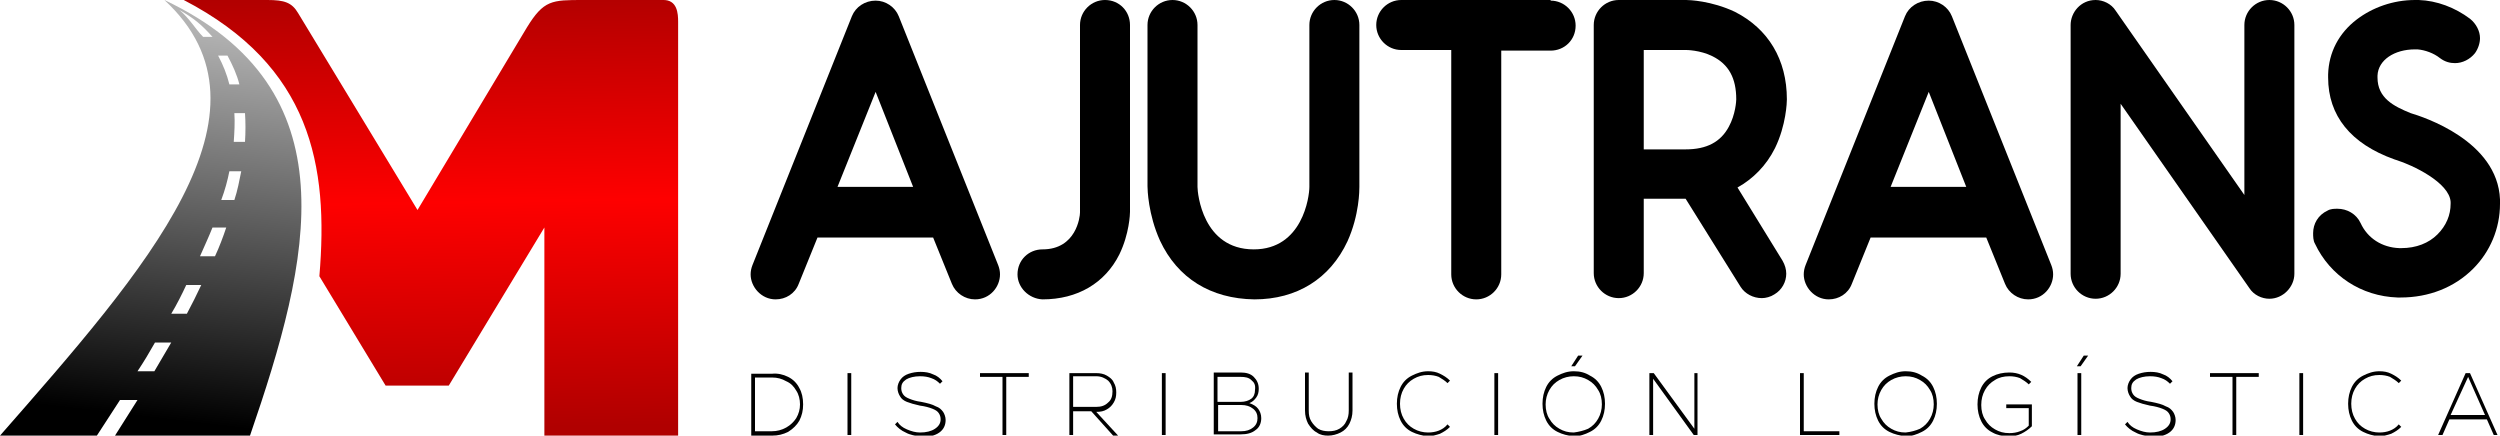 <?xml version="1.0" encoding="utf-8"?>
<!-- Generator: Adobe Illustrator 27.8.0, SVG Export Plug-In . SVG Version: 6.00 Build 0)  -->
<svg version="1.1"
	 id="svg5065" xmlns:sodipodi="http://sodipodi.sourceforge.net/DTD/sodipodi-0.dtd" xmlns:svg="http://www.w3.org/2000/svg" xmlns:inkscape="http://www.inkscape.org/namespaces/inkscape" sodipodi:docname="LOGO MAJUTRANS HORIZONTAL.svg"
	 xmlns="http://www.w3.org/2000/svg" xmlns:xlink="http://www.w3.org/1999/xlink" x="0px" y="0px" viewBox="0 0 400 69.7"
	 style="enable-background:new 0 0 400 69.7;" xml:space="preserve">
<style type="text/css">
	.st0{enable-background:new    ;}
	.st1{fill:url(#path5416_00000067938721077019344720000007581844002943162240_);}
	.st2{fill:url(#path5420_00000052794002305953288900000011094240878062396554_);}
</style>
<g id="layer1" inkscape:groupmode="layer" inkscape:label="Capa 1">
	<g class="st0">
		<path d="M159.7,42.4c0.2,0.5,0.3,1,0.3,1.5c0,2-1.6,4-4,4c-1.6,0-3.1-1-3.7-2.5l-3-7.4h-18.5l-3,7.4c-0.6,1.6-2.1,2.5-3.7,2.5
			c-2.3,0-4-2-4-4c0-0.5,0.1-1,0.3-1.5l15.9-39.8c0.6-1.5,2.1-2.5,3.8-2.5c1.6,0,3.1,1,3.7,2.5L159.7,42.4z M146.1,29.9l-6-15.2
			L134,29.9H146.1z"/>
		<path d="M162.8,43.9c0-2.3,1.8-4,4-4c5.4,0,6-5.2,6-5.9V4c0-2.2,1.8-4,4-4c2.3,0,4,1.8,4,4v29.9c0,0.3-0.1,3.5-1.7,6.8
			c-2.3,4.6-6.7,7.2-12.3,7.2C164.6,47.8,162.8,46,162.8,43.9z"/>
		<path d="M185.6,38.5c-1.9-4.2-2-8.2-2-8.7V4c0-2.2,1.8-4,4-4c2.2,0,4,1.8,4,4v25.9c0,1,0.8,10,9,10c7.8,0,8.9-8.4,8.9-10V4
			c0-2.2,1.8-4,4-4c2.2,0,4,1.8,4,4v25.9c0,0.5,0,4.5-1.9,8.7c-2.8,6-8.1,9.3-14.9,9.3C193.7,47.8,188.4,44.5,185.6,38.5z"/>
		<path d="M248.1,0.1c2.2,0,4,1.8,4,4c0,2.3-1.8,4-4,4h-7.9v35.8c0,2.2-1.8,4-4,4c-2.2,0-4-1.8-4-4V8h-8c-2.2,0-4-1.8-4-4
			c0-2.2,1.8-4,4-4H248.1z"/>
		<path d="M285.2,41.7c0.4,0.7,0.6,1.4,0.6,2.1c0,1.3-0.7,2.6-1.9,3.3c-0.6,0.4-1.4,0.6-2,0.6c-1.4,0-2.7-0.7-3.4-1.8l-8.8-14.1
			h-6.7v11.9c0,2.2-1.8,4-4,4c-2.2,0-4-1.8-4-4V4c0-2.2,1.8-4,4-4h10.8c0.4,0,4,0.1,7.8,1.9c5.3,2.7,8.3,7.6,8.3,14
			c0,0.4-0.1,4.1-1.9,7.8c-1.4,2.8-3.5,4.9-6,6.3L285.2,41.7z M262.9,23.9h6.8c3.4,0,5.6-1.2,6.9-3.6c1.1-2,1.2-4.2,1.2-4.4
			c0-3.4-1.2-5.6-3.8-6.9c-2-1-4.2-1-4.2-1h-6.8V23.9z"/>
		<path d="M328.2,42.4c0.2,0.5,0.3,1,0.3,1.5c0,2-1.6,4-4,4c-1.6,0-3.1-1-3.7-2.5l-3-7.4h-18.5l-3,7.4c-0.6,1.6-2.1,2.5-3.7,2.5
			c-2.3,0-4-2-4-4c0-0.5,0.1-1,0.3-1.5l15.9-39.8c0.6-1.5,2.1-2.5,3.8-2.5c1.6,0,3.1,1,3.7,2.5L328.2,42.4z M314.6,29.9l-6-15.2
			l-6.1,15.2H314.6z"/>
		<path d="M359.9,46.1l-20.6-29.5v27.2c0,2.2-1.8,4-4,4c-2.2,0-4-1.8-4-4V4c0-2,1.6-4,4-4c1.2,0,2.5,0.6,3.2,1.7l20.6,29.5V4
			c0-2.2,1.8-4,4-4c2.2,0,4,1.8,4,4v39.8c0,2.1-1.8,4-4,4C361.9,47.8,360.6,47.2,359.9,46.1z"/>
		<path d="M400,31.9v0.7c0,4-1.6,7.7-4.3,10.4c-3,3-7.1,4.6-11.6,4.6h-0.5c-5.8-0.2-10.8-3.5-13.2-8.6c-0.3-0.5-0.3-1.2-0.3-1.7
			c0-1.5,0.8-2.9,2.3-3.6c0.5-0.3,1.1-0.3,1.6-0.3c1.5,0,3,0.8,3.7,2.3c1.1,2.4,3.4,3.9,6.2,4h0.3c2.4,0,4.4-0.8,5.8-2.2
			c1.4-1.4,2.1-3.1,2.1-4.9v-0.3c-0.2-3.1-6.1-5.9-8.7-6.7l-0.3-0.1c-7-2.5-10.6-7-10.6-13.1v-0.5c0.1-3.5,1.7-6.6,4.6-8.8
			c2.5-1.9,5.8-3.1,9.3-3.1h0.6c2.9,0.1,5.8,1.2,8.2,3c1,0.8,1.6,2,1.6,3.1c0,0.8-0.3,1.7-0.8,2.4c-0.8,1-2,1.6-3.2,1.6
			c-0.8,0-1.6-0.2-2.4-0.8c-1-0.8-2.4-1.3-3.6-1.4h-0.4c-3.3,0-5.9,1.7-6,4.2v0.3c0,3.3,2.6,4.6,5.3,5.7
			C387.7,18.7,399.6,22.5,400,31.9z"/>
	</g>
	<g class="st0">
		<path d="M126.1,60.3c0.8,0.4,1.4,1,1.8,1.8c0.4,0.7,0.6,1.6,0.6,2.6c0,1-0.2,1.8-0.6,2.6c-0.4,0.7-1,1.3-1.8,1.8
			c-0.8,0.4-1.6,0.6-2.6,0.6h-3.3v-9.9h3.3C124.4,59.7,125.3,59.9,126.1,60.3z M125.8,68.4c0.7-0.4,1.2-0.9,1.6-1.5
			c0.4-0.7,0.6-1.4,0.6-2.2c0-0.8-0.2-1.6-0.6-2.2c-0.4-0.7-0.9-1.2-1.6-1.5c-0.7-0.4-1.4-0.6-2.3-0.6h-2.7V69h2.7
			C124.3,69,125.1,68.8,125.8,68.4z"/>
		<path d="M135.6,59.7h0.6v9.9h-0.6V59.7z"/>
		<path d="M144.9,69.2c-0.7-0.3-1.3-0.8-1.7-1.3l0.4-0.4c0.3,0.5,0.8,0.9,1.5,1.2c0.7,0.3,1.4,0.5,2.1,0.5c1,0,1.8-0.2,2.4-0.6
			c0.6-0.4,0.9-0.9,0.9-1.5c0-0.4-0.1-0.7-0.3-1c-0.2-0.3-0.5-0.5-1-0.7c-0.5-0.2-1.2-0.4-2-0.5c-0.9-0.2-1.6-0.4-2.1-0.6
			c-0.5-0.2-0.9-0.5-1.1-0.9c-0.2-0.3-0.4-0.8-0.4-1.3c0-0.5,0.2-1,0.5-1.4c0.3-0.4,0.7-0.7,1.3-0.9c0.6-0.2,1.2-0.3,1.9-0.3
			c0.7,0,1.4,0.1,2,0.4c0.6,0.2,1.1,0.6,1.5,1.1l-0.4,0.4c-0.4-0.4-0.8-0.7-1.4-0.9c-0.5-0.2-1.1-0.3-1.8-0.3
			c-0.9,0-1.7,0.2-2.2,0.5c-0.6,0.4-0.8,0.8-0.8,1.4c0,0.4,0.1,0.7,0.3,1c0.2,0.3,0.5,0.5,1,0.7c0.5,0.2,1.1,0.4,1.9,0.5
			c1,0.2,1.8,0.4,2.3,0.7c0.6,0.2,0.9,0.5,1.2,0.9c0.2,0.3,0.4,0.8,0.4,1.3c0,0.8-0.3,1.5-1,2c-0.7,0.5-1.6,0.7-2.8,0.7
			C146.4,69.7,145.6,69.6,144.9,69.2z"/>
		<path d="M164.6,59.7v0.6H161v9.3h-0.6v-9.3h-3.6v-0.6H164.6z"/>
		<path d="M174.6,65.8h-2.9v3.8h-0.6v-9.9h4.3c0.6,0,1.2,0.1,1.7,0.4c0.5,0.3,0.9,0.6,1.1,1.1c0.3,0.5,0.4,1,0.4,1.6
			c0,0.6-0.1,1.1-0.4,1.6c-0.3,0.5-0.6,0.8-1.1,1.1c-0.5,0.3-1,0.4-1.7,0.4l3.5,3.8h-0.8L174.6,65.8z M177.3,60.9
			c-0.5-0.4-1.1-0.7-1.9-0.7h-3.7v4.9h3.7c0.8,0,1.4-0.2,1.9-0.7c0.5-0.4,0.7-1,0.7-1.8C178,62,177.8,61.4,177.3,60.9z"/>
		<path d="M185.9,59.7h0.6v9.9h-0.6V59.7z"/>
		<path d="M201.3,65.4c0.3,0.4,0.5,0.9,0.5,1.5c0,0.8-0.3,1.5-0.9,1.9c-0.6,0.5-1.4,0.7-2.4,0.7h-4.3v-9.9h4.3
			c0.9,0,1.6,0.2,2.1,0.7c0.5,0.5,0.8,1.1,0.8,1.9c0,0.5-0.1,1-0.4,1.4c-0.3,0.4-0.6,0.7-1.1,0.9C200.5,64.7,201,65,201.3,65.4z
			 M200.2,60.8c-0.4-0.4-1-0.5-1.7-0.5h-3.7v4h3.7c0.7,0,1.3-0.2,1.7-0.5c0.4-0.3,0.6-0.8,0.6-1.4C200.9,61.6,200.7,61.2,200.2,60.8
			z M200.5,68.4c0.5-0.4,0.7-0.9,0.7-1.5c0-0.6-0.2-1.1-0.7-1.5c-0.5-0.4-1.1-0.6-1.9-0.6h-3.7V69h3.7C199.4,69,200,68.8,200.5,68.4
			z"/>
		<path d="M210.7,69.2c-0.6-0.3-1-0.8-1.4-1.4c-0.3-0.6-0.5-1.3-0.5-2.1v-6.1h0.6v6.1c0,0.7,0.1,1.2,0.4,1.7
			c0.3,0.5,0.7,0.9,1.1,1.2c0.5,0.3,1.1,0.4,1.7,0.4c0.6,0,1.2-0.1,1.7-0.4c0.5-0.3,0.9-0.7,1.1-1.2c0.3-0.5,0.4-1.1,0.4-1.7v-6.1
			h0.6v6.1c0,0.8-0.2,1.5-0.5,2.1c-0.3,0.6-0.8,1.1-1.4,1.4c-0.6,0.3-1.3,0.5-2,0.5C211.9,69.7,211.2,69.6,210.7,69.2z"/>
		<path d="M225.9,69.1c-0.8-0.4-1.4-1-1.8-1.8c-0.4-0.8-0.6-1.7-0.6-2.7c0-1,0.2-1.9,0.6-2.7c0.4-0.8,1-1.4,1.8-1.8
			c0.8-0.4,1.6-0.7,2.6-0.7c0.7,0,1.3,0.1,1.9,0.4c0.6,0.3,1.1,0.6,1.6,1.1l-0.4,0.4c-0.4-0.4-0.9-0.7-1.4-1
			c-0.5-0.2-1.1-0.3-1.7-0.3c-0.9,0-1.6,0.2-2.3,0.6c-0.7,0.4-1.2,0.9-1.6,1.6c-0.4,0.7-0.6,1.5-0.6,2.4c0,0.9,0.2,1.7,0.6,2.4
			c0.4,0.7,0.9,1.2,1.6,1.6c0.7,0.4,1.5,0.6,2.3,0.6c0.6,0,1.2-0.1,1.7-0.3c0.5-0.2,1-0.5,1.4-1l0.4,0.4c-0.5,0.5-1,0.8-1.6,1.1
			c-0.6,0.2-1.3,0.4-2,0.4C227.6,69.7,226.7,69.5,225.9,69.1z"/>
		<path d="M239.1,59.7h0.6v9.9h-0.6V59.7z"/>
		<path d="M249.2,69.1c-0.8-0.4-1.4-1-1.8-1.8c-0.4-0.8-0.6-1.7-0.6-2.7c0-1,0.2-1.9,0.6-2.7c0.4-0.8,1-1.4,1.8-1.8
			c0.8-0.4,1.6-0.7,2.6-0.7c1,0,1.8,0.2,2.6,0.7c0.8,0.4,1.4,1,1.8,1.8c0.4,0.8,0.6,1.7,0.6,2.7c0,1-0.2,1.9-0.6,2.7
			c-0.4,0.8-1,1.4-1.8,1.8c-0.8,0.4-1.6,0.7-2.6,0.7C250.8,69.7,250,69.5,249.2,69.1z M254.1,68.6c0.7-0.4,1.2-0.9,1.6-1.6
			c0.4-0.7,0.6-1.5,0.6-2.3c0-0.9-0.2-1.7-0.6-2.3c-0.4-0.7-0.9-1.2-1.6-1.6c-0.7-0.4-1.4-0.6-2.3-0.6c-0.8,0-1.6,0.2-2.3,0.6
			c-0.7,0.4-1.2,0.9-1.6,1.6c-0.4,0.7-0.6,1.5-0.6,2.3c0,0.9,0.2,1.7,0.6,2.3c0.4,0.7,0.9,1.2,1.6,1.6c0.7,0.4,1.4,0.6,2.3,0.6
			C252.6,69.1,253.4,68.9,254.1,68.6z M252.5,56.9h0.7l-1.2,1.7h-0.6L252.5,56.9z"/>
		<path d="M271,59.7h0.6v9.9H271l-6.5-9v9h-0.6v-9.9h0.7l6.5,8.9V59.7z"/>
		<path d="M288,59.7h0.6V69h5.7v0.6H288V59.7z"/>
		<path d="M302.3,69.1c-0.8-0.4-1.4-1-1.8-1.8c-0.4-0.8-0.6-1.7-0.6-2.7c0-1,0.2-1.9,0.6-2.7c0.4-0.8,1-1.4,1.8-1.8
			c0.8-0.4,1.6-0.7,2.6-0.7c1,0,1.8,0.2,2.6,0.7c0.8,0.4,1.4,1,1.8,1.8c0.4,0.8,0.6,1.7,0.6,2.7c0,1-0.2,1.9-0.6,2.7
			c-0.4,0.8-1,1.4-1.8,1.8c-0.8,0.4-1.6,0.7-2.6,0.7C304,69.7,303.1,69.5,302.3,69.1z M307.2,68.6c0.7-0.4,1.2-0.9,1.6-1.6
			c0.4-0.7,0.6-1.5,0.6-2.3c0-0.9-0.2-1.7-0.6-2.3c-0.4-0.7-0.9-1.2-1.6-1.6c-0.7-0.4-1.4-0.6-2.3-0.6c-0.8,0-1.6,0.2-2.3,0.6
			c-0.7,0.4-1.2,0.9-1.6,1.6c-0.4,0.7-0.6,1.5-0.6,2.3c0,0.9,0.2,1.7,0.6,2.3c0.4,0.7,0.9,1.2,1.6,1.6c0.7,0.4,1.4,0.6,2.3,0.6
			C305.8,69.1,306.5,68.9,307.2,68.6z"/>
		<path d="M325.1,64.5v3.7c-0.5,0.5-1.1,0.9-1.7,1.2c-0.6,0.3-1.3,0.4-2,0.4c-1,0-1.9-0.2-2.6-0.6c-0.8-0.4-1.4-1-1.8-1.8
			c-0.4-0.8-0.6-1.7-0.6-2.7c0-1,0.2-1.9,0.6-2.7c0.4-0.8,1-1.4,1.8-1.8c0.8-0.4,1.7-0.6,2.7-0.6c1.4,0,2.5,0.5,3.5,1.5l-0.4,0.4
			c-0.4-0.4-0.9-0.7-1.4-1c-0.5-0.2-1.1-0.3-1.7-0.3c-0.9,0-1.7,0.2-2.3,0.6c-0.7,0.4-1.2,0.9-1.6,1.6c-0.4,0.7-0.6,1.5-0.6,2.4
			c0,0.9,0.2,1.7,0.6,2.3c0.4,0.7,0.9,1.2,1.6,1.6c0.7,0.4,1.4,0.6,2.3,0.6c0.6,0,1.2-0.1,1.7-0.3c0.6-0.2,1-0.5,1.4-0.9v-2.8H321
			v-0.6H325.1z"/>
		<path d="M333.4,56.9h0.7l-1.2,1.7h-0.6L333.4,56.9z M332.4,59.7h0.6v9.9h-0.6V59.7z"/>
		<path d="M341.7,69.2c-0.7-0.3-1.3-0.8-1.7-1.3l0.4-0.4c0.3,0.5,0.8,0.9,1.5,1.2c0.7,0.3,1.4,0.5,2.1,0.5c1,0,1.8-0.2,2.4-0.6
			c0.6-0.4,0.9-0.9,0.9-1.5c0-0.4-0.1-0.7-0.3-1c-0.2-0.3-0.5-0.5-1-0.7c-0.5-0.2-1.2-0.4-2-0.5c-0.9-0.2-1.6-0.4-2.1-0.6
			c-0.5-0.2-0.9-0.5-1.1-0.9c-0.2-0.3-0.4-0.8-0.4-1.3c0-0.5,0.2-1,0.5-1.4c0.3-0.4,0.7-0.7,1.3-0.9c0.6-0.2,1.2-0.3,1.9-0.3
			c0.7,0,1.4,0.1,2,0.4c0.6,0.2,1.1,0.6,1.5,1.1l-0.4,0.4c-0.4-0.4-0.8-0.7-1.4-0.9c-0.5-0.2-1.1-0.3-1.8-0.3
			c-0.9,0-1.7,0.2-2.2,0.5c-0.6,0.4-0.8,0.8-0.8,1.4c0,0.4,0.1,0.7,0.3,1c0.2,0.3,0.5,0.5,1,0.7c0.5,0.2,1.1,0.4,1.9,0.5
			c1,0.2,1.8,0.4,2.3,0.7c0.6,0.2,0.9,0.5,1.2,0.9c0.2,0.3,0.4,0.8,0.4,1.3c0,0.8-0.3,1.5-1,2c-0.7,0.5-1.6,0.7-2.8,0.7
			C343.2,69.7,342.4,69.6,341.7,69.2z"/>
		<path d="M361.4,59.7v0.6h-3.6v9.3h-0.6v-9.3h-3.6v-0.6H361.4z"/>
		<path d="M367.9,59.7h0.6v9.9h-0.6V59.7z"/>
		<path d="M378.1,69.1c-0.8-0.4-1.4-1-1.8-1.8c-0.4-0.8-0.6-1.7-0.6-2.7c0-1,0.2-1.9,0.6-2.7c0.4-0.8,1-1.4,1.8-1.8
			c0.8-0.4,1.6-0.7,2.6-0.7c0.7,0,1.3,0.1,1.9,0.4c0.6,0.3,1.1,0.6,1.6,1.1l-0.4,0.4c-0.4-0.4-0.9-0.7-1.4-1
			c-0.5-0.2-1.1-0.3-1.7-0.3c-0.9,0-1.6,0.2-2.3,0.6c-0.7,0.4-1.2,0.9-1.6,1.6c-0.4,0.7-0.6,1.5-0.6,2.4c0,0.9,0.2,1.7,0.6,2.4
			c0.4,0.7,0.9,1.2,1.6,1.6c0.7,0.4,1.5,0.6,2.3,0.6c0.6,0,1.2-0.1,1.7-0.3c0.5-0.2,1-0.5,1.4-1l0.4,0.4c-0.5,0.5-1,0.8-1.6,1.1
			c-0.6,0.2-1.3,0.4-2,0.4C379.7,69.7,378.9,69.5,378.1,69.1z"/>
		<path d="M399,69.6l-1.1-2.5h-6l-1.1,2.5h-0.7l4.4-9.9h0.7l4.4,9.9H399z M394.9,60.3l-2.8,6.1h5.5L394.9,60.3z"/>
	</g>
	
		<linearGradient id="path5416_00000177451783884830037330000013088045509269801630_" gradientUnits="userSpaceOnUse" x1="20076.887" y1="4619.928" x2="20075.869" y2="4680.062" gradientTransform="matrix(1.16 0 0 -1.16 -23211.615 5427.637)">
		<stop  offset="0" style="stop-color:#B00000"/>
		<stop  offset="0.519" style="stop-color:#FE0000"/>
		<stop  offset="1" style="stop-color:#B00000"/>
	</linearGradient>
	
		<path id="path5416" sodipodi:nodetypes="cccccccccccccccccccc" style="fill:url(#path5416_00000177451783884830037330000013088045509269801630_);" d="
		M29.4,0c20.4,10.6,23.2,26.5,21.7,44.2l10.6,17.5h10.1l15.3-25.3v7.1v26.3h11.9h9.5V43.4V10.7V3.5c0-1.3-0.1-3.6-2.5-3.5h-6h-6.7
		c-5,0-6.3,0-9,4.4L66.8,33.6L47.7,2.1c-1-1.7-2.2-2.1-4.9-2.1L29.4,0z"/>
	
		<linearGradient id="path5420_00000036930405368363637670000000043858345156233619_" gradientUnits="userSpaceOnUse" x1="16845.955" y1="3536.203" x2="16852.269" y2="3590.09" gradientTransform="matrix(1.16 0 0 -1.16 -19512.836 4169.314)">
		<stop  offset="0" style="stop-color:#000000"/>
		<stop  offset="1" style="stop-color:#B3B3B3"/>
	</linearGradient>
	<path id="path5420" style="fill:url(#path5420_00000036930405368363637670000000043858345156233619_);" d="M26.3,0
		c19.4,17.9-3,43.1-26.3,69.7h15.5c1.2-1.9,2.5-3.8,3.7-5.7h2.8c-1.2,1.9-2.4,3.8-3.6,5.7h6.6H40C49.7,41.5,56.5,14.3,26.3,0z
		 M28.7,1.6C31,2.9,32.2,3.9,34,5.9h-1.5C31.3,4.7,30.3,2.9,28.7,1.6z M34.9,8.9h1.5c0.8,1.5,1.5,3,1.9,4.6h-1.6
		C36.3,11.9,35.7,10.4,34.9,8.9z M37.5,18.1h1.7c0.1,1.5,0.1,3,0,4.6h-1.8C37.5,21.2,37.6,19.6,37.5,18.1z M36.7,27.4h1.9
		c-0.3,1.5-0.6,3.1-1.1,4.6h-2.1C36,30.4,36.4,28.9,36.7,27.4z M34,36.4h2.2c-0.5,1.5-1.1,3.1-1.8,4.6H32
		C32.7,39.4,33.4,37.9,34,36.4z M29.8,45.6h2.4c-0.7,1.5-1.5,3.1-2.3,4.6h-2.5C28.3,48.7,29.1,47.1,29.8,45.6z M24.8,54.8h2.6
		c-0.9,1.5-1.8,3.1-2.7,4.6H22C23,57.9,23.9,56.4,24.8,54.8z"/>
</g>
</svg>
